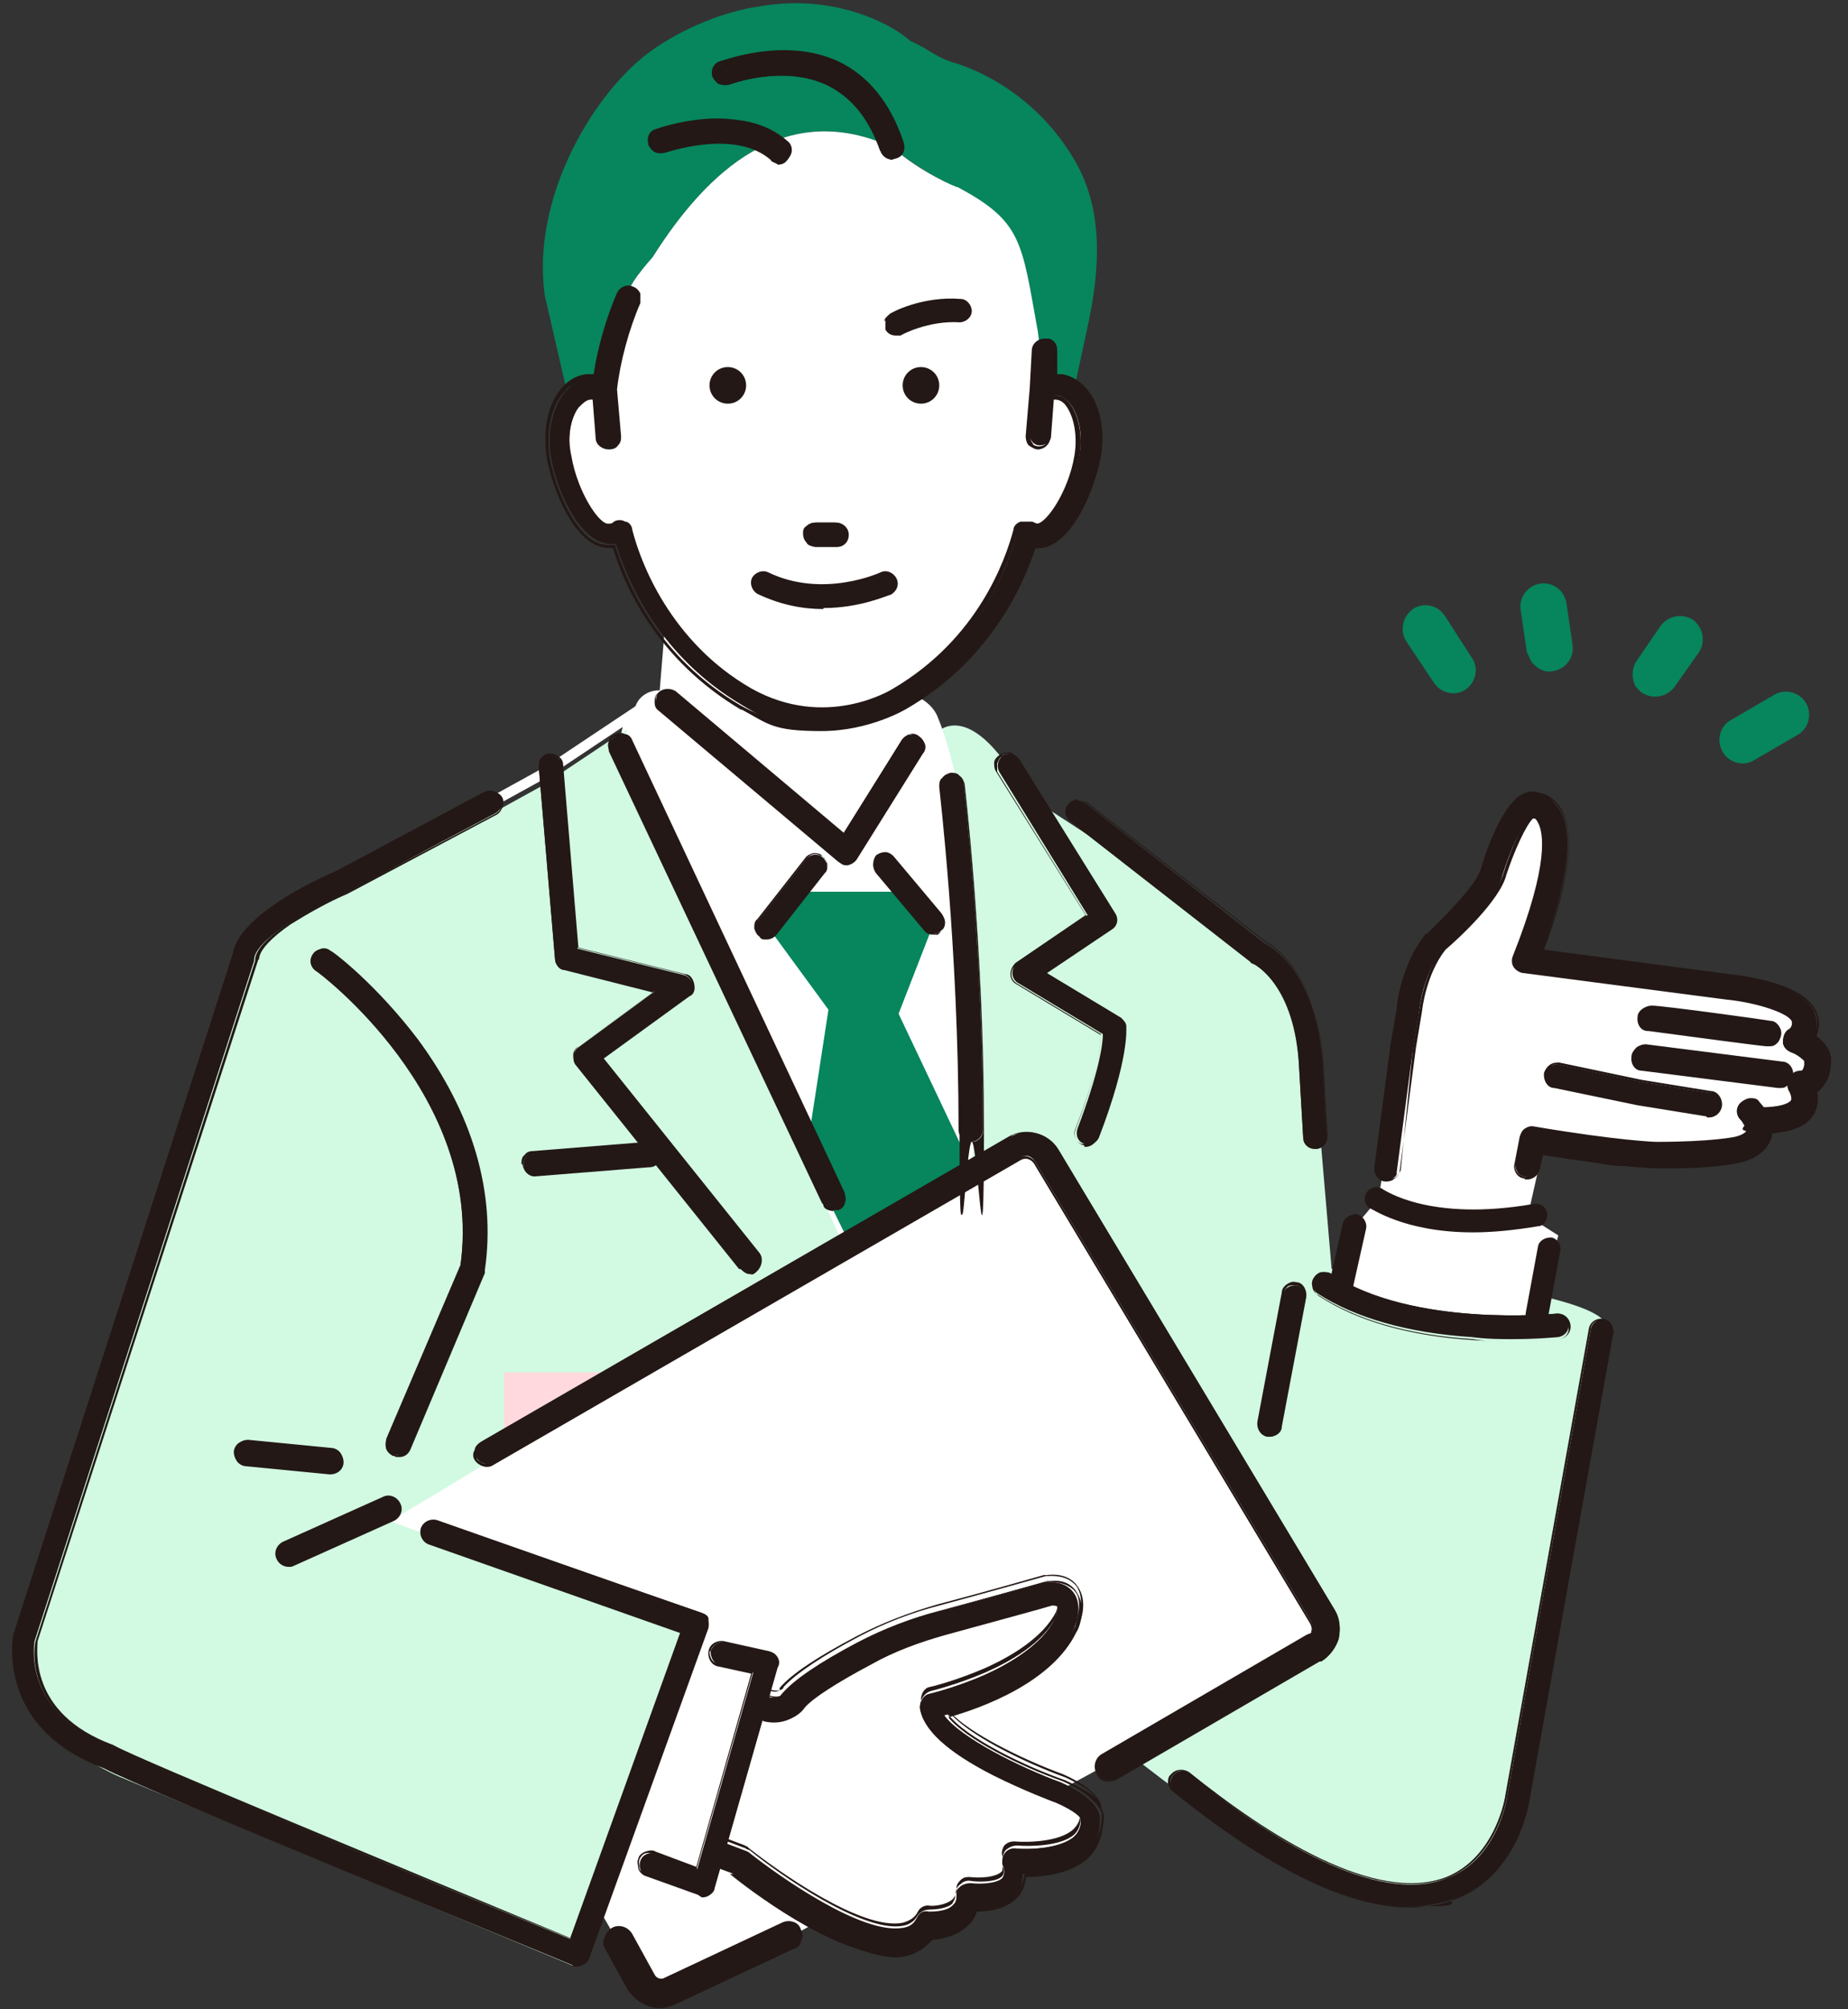 <?xml version="1.0" encoding="UTF-8"?>
<svg xmlns="http://www.w3.org/2000/svg" version="1.1" xmlns:xlink="http://www.w3.org/1999/xlink" viewBox="0 0 181.8 197.6">
  <rect x="0" y="0" width="181.8" height="197.6" fill="#333333" stroke="none"/>
  <defs>
    <style>
      .cls-1 {
        clip-path: url(#clippath-6);
      }

      .cls-2 {
        clip-path: url(#clippath-7);
      }

      .cls-3 {
        clip-path: url(#clippath-17);
      }

      .cls-4 {
        clip-path: url(#clippath-15);
      }

      .cls-5 {
        fill: #231815;
      }

      .cls-6 {
        clip-path: url(#clippath-4);
      }

      .cls-7 {
        clip-path: url(#clippath-9);
      }

      .cls-8 {
        clip-path: url(#clippath-10);
      }

      .cls-9 {
        fill: #fff;
      }

      .cls-10 {
        stroke: #fff;
        stroke-miterlimit: 10;
      }

      .cls-10, .cls-11 {
        fill: none;
      }

      .cls-12 {
        clip-path: url(#clippath-11);
      }

      .cls-13 {
        fill: #21110d;
      }

      .cls-14 {
        clip-path: url(#clippath-1);
      }

      .cls-15 {
        fill: #ffd9dd;
      }

      .cls-16 {
        clip-path: url(#clippath-5);
      }

      .cls-17 {
        clip-path: url(#clippath-8);
      }

      .cls-18 {
        clip-path: url(#clippath-3);
      }

      .cls-19 {
        fill: #07855d;
      }

      .cls-20 {
        clip-path: url(#clippath-12);
      }

      .cls-21 {
        clip-path: url(#clippath-14);
      }

      .cls-22 {
        fill: #d2f9e2;
      }

      .cls-23 {
        clip-path: url(#clippath-16);
      }

      .cls-24 {
        clip-path: url(#clippath-2);
      }

      .cls-25 {
        clip-path: url(#clippath-13);
      }

      .cls-26 {
        clip-path: url(#clippath);
      }
    </style>
    <clipPath id="clippath">
      <path class="cls-11" d="M61.1,74.5l22,48.2-44.7,26.9,30.4,11.3-12.5,32.4-44.4-18.5s-13.9-5.5-8.7-16.2l20.7-62.8s0-3.6,10-7.8l19.4-10.7,8.4-5.6-.6,2.8Z"/>
    </clipPath>
    <clipPath id="clippath-1">
      <rect class="cls-11" x="49.6" y="135" width="10.9" height="10.9"/>
    </clipPath>
    <clipPath id="clippath-2">
      <rect class="cls-11" x="49.6" y="135" width="10.9" height="10.9"/>
    </clipPath>
    <clipPath id="clippath-3">
      <rect class="cls-11" x="49.6" y="135" width="10.9" height="10.9"/>
    </clipPath>
    <clipPath id="clippath-4">
      <rect class="cls-11" x="49.6" y="135" width="10.9" height="10.9"/>
    </clipPath>
    <clipPath id="clippath-5">
      <rect class="cls-11" x="49.6" y="135" width="10.9" height="10.9"/>
    </clipPath>
    <clipPath id="clippath-6">
      <rect class="cls-11" x="49.6" y="135" width="10.9" height="10.9"/>
    </clipPath>
    <clipPath id="clippath-7">
      <rect class="cls-11" x="49.6" y="135" width="10.9" height="10.9"/>
    </clipPath>
    <clipPath id="clippath-8">
      <rect class="cls-11" x="49.6" y="135" width="10.9" height="10.9"/>
    </clipPath>
    <clipPath id="clippath-9">
      <rect class="cls-11" x="49.6" y="135" width="10.9" height="10.9"/>
    </clipPath>
    <clipPath id="clippath-10">
      <rect class="cls-11" x="49.6" y="135" width="10.9" height="10.9"/>
    </clipPath>
    <clipPath id="clippath-11">
      <rect class="cls-11" x="49.6" y="135" width="10.9" height="10.9"/>
    </clipPath>
    <clipPath id="clippath-12">
      <rect class="cls-11" x="49.6" y="135" width="10.9" height="10.9"/>
    </clipPath>
    <clipPath id="clippath-13">
      <rect class="cls-11" x="49.6" y="135" width="10.9" height="10.9"/>
    </clipPath>
    <clipPath id="clippath-14">
      <rect class="cls-11" x="49.6" y="135" width="10.9" height="10.9"/>
    </clipPath>
    <clipPath id="clippath-15">
      <rect class="cls-11" x="49.6" y="135" width="10.9" height="10.9"/>
    </clipPath>
    <clipPath id="clippath-16">
      <rect class="cls-11" x="49.6" y="135" width="10.9" height="10.9"/>
    </clipPath>
    <clipPath id="clippath-17">
      <rect class="cls-11" x="49.6" y="135" width="10.9" height="10.9"/>
    </clipPath>
  </defs>
  <!-- Generator: Adobe Illustrator 28.7.5, SVG Export Plug-In . SVG Version: 1.2.0 Build 176)  -->
  <g>
    <g id="_レイヤー_1" data-name="レイヤー_1">
      <g id="_レイヤー_1-2" data-name="_レイヤー_1">
        <path class="cls-22" d="M92,72.2s2.6-3.3,7.1,3.1l1.9,2.9,19.4,12.6s7.8,5.8,8.7,11.7l1.9,22.3s24,1.6,26.9,5.2l-8.4,47.3s-2.9,23.6-38.5-4.9l-19.4-26.6c0,.1,5.7-60.4.4-73.6Z"/>
        <path class="cls-10" d="M61.4,73.2l22,48.2-44.7,26.9,30.4,11.3-12.5,32.4-44.4-18.5s-13.9-5.5-8.7-16.2l20.7-62.8s0-3.6,10-7.8l19.4-10.7,8.4-5.6s-.6,2.8-.6,2.8Z"/>
        <path class="cls-9" d="M88.2,67.9s3,.3,4,2.5c3.8,9,5.8,32.6,1.3,65.3l-2.6,4.5-30.1-66.4,1.7-4.3c.3-.9,1.1-1.5,2.1-1.6h.3l1.1-13.5,22.2,13.5h0Z"/>
        <g>
          <path class="cls-19" d="M169.5,74c.6,1,2,1.4,3,.8l4.3-2.5c1.1-.6,1.5-2,.9-3.1s-2-1.5-3.1-.9l-4.3,2.5c-1.1.6-1.5,2-.8,3.2-.1,0,0,0,0,0h0Z"/>
          <path class="cls-19" d="M160.9,67.5c.2.2.4.5.6.6,1,.7,2.4.5,3.2-.5l2.4-3.4c.7-1,.5-2.4-.5-3.2-1-.7-2.4-.5-3.2.5l-2.4,3.5c-.5.8-.5,1.7-.1,2.5Z"/>
          <path class="cls-19" d="M138.3,63h0l2.8,4.2c.7,1,2.1,1.3,3.1.6,1-.7,1.3-2.1.6-3.1l-2.7-4.2c-.7-1-2.1-1.3-3.1-.6s-1.3,2.1-.7,3.1h0Z"/>
          <path class="cls-19" d="M150.6,65c.5.7,1.3,1.2,2.2,1,1.2-.2,2.1-1.3,1.9-2.6l-.6-4.1c-.2-1.2-1.3-2.1-2.6-1.9-1.2.2-2.1,1.3-1.9,2.6l.6,4.1c.2.4.3.7.4.9h0Z"/>
        </g>
        <g>
          <path class="cls-5" d="M83.2,84.9h.2c.3,0,.6-.2.8-.5l6.5-10.4c.3-.5.2-1.2-.4-1.6-.5-.3-1.2-.2-1.6.4l-5.7,9.2-16.6-13.9c-.5-.4-1.2-.3-1.6,0-.4.5-.3,1.2,0,1.6l17.6,14.8c.2.2.5.3.7.3h0Z"/>
          <path class="cls-5" d="M82.4,84.7l-17.6-14.8c-.3-.2-.4-.5-.4-.8s0-.7.3-.9c.4-.5,1.2-.6,1.8-.2l16.5,13.9,5.7-9.1c.2-.3.5-.5.8-.6s.7,0,.9.2c.3.2.5.5.6.8s0,.7-.2.9l-6.5,10.4c-.2.3-.5.5-.9.6h-.2c-.3,0-.5-.2-.8-.4ZM89.5,72.4c-.3,0-.5.2-.7.5l-5.8,9.2h-.2l-16.5-13.9c-.4-.4-1.1-.3-1.5,0s-.3.5-.2.8c0,.3.2.5.4.7l17.6,14.8c.2.2.5.3.8.2.3,0,.6-.2.7-.5l6.5-10.3c0-.2.2-.5,0-.8s-.2-.5-.5-.7c-.2,0-.4-.2-.6-.2h0v.2Z"/>
        </g>
        <polygon class="cls-19" points="78.1 87.7 89.3 87.7 91.9 90.7 88.4 99.7 95.8 115.3 93.1 141.6 79.3 113.6 81.5 99.3 75.5 91.1 78.1 87.7"/>
        <g>
          <path class="cls-5" d="M75.5,92.3c.3,0,.7-.2.9-.4l4.7-6c.4-.5.3-1.2-.2-1.6s-1.2-.3-1.6.2l-4.7,6c-.4.5-.3,1.2.2,1.6.2,0,.4.2.7.2Z"/>
          <path class="cls-5" d="M74.7,92.1c-.3-.2-.4-.5-.5-.8,0-.3,0-.7.3-.9l4.7-6c.2-.3.5-.4.8-.5.3,0,.7,0,.9.3.3.2.4.5.5.8,0,.3,0,.7-.3.9l-4.7,6c-.2.3-.6.5-1,.5s-.5,0-.7-.3ZM80.1,84c-.3,0-.5.2-.7.4l-4.7,6c-.2.2-.3.5-.2.8,0,.3.2.5.4.7.2,0,.4.2.7.2s.6,0,.8-.4l4.7-6c.2-.2.3-.5.2-.8,0-.3-.2-.5-.4-.7-.2,0-.4-.2-.6-.2h-.2Z"/>
        </g>
        <g>
          <path class="cls-5" d="M91.9,91.8c.3,0,.5,0,.7-.3.5-.4.5-1.1,0-1.6l-4.7-5.6c-.4-.5-1.1-.5-1.6,0s-.5,1.1,0,1.6l4.7,5.6c.2.3.5.4.9.4h0Z"/>
          <path class="cls-5" d="M90.9,91.5l-4.7-5.6c-.4-.5-.4-1.3,0-1.8.3-.2.6-.3.9-.3s.6.2.8.4l4.7,5.6c.4.5.4,1.3,0,1.8s-.5.3-.8.3-.6,0-.9-.4ZM86.4,84.3c-.4.4-.5,1,0,1.5l4.7,5.6c.2.2.5.4.8.4s.5,0,.7-.2c.4-.4.5-1,0-1.5l-4.7-5.6c-.2-.2-.4-.3-.7-.4h0c-.2,0-.5,0-.7.2h-.1Z"/>
        </g>
        <path class="cls-9" d="M38,151.4c-.7-1.2-.3-2.7.9-3.4l61.1-35.6s2.6-1.6,3.9,1.9l25.6,43.7s2.3,2.9-1,4.9l-60.2,32.7s-3.3,2.3-5.2-.6l-25.1-43.6Z"/>
        <path class="cls-9" d="M103.3,156.4s-11.2,3.2-13.8,3.7c0,0-8.9,4-11.5,6.9,0,0-4.3,1.4-12.9-2l-5.7,12.6,13.5,5.5s14.9,12.1,18.4,6c0,0,4,.3,4-2.9,0,0,5.7.9,4.6-3.4,0,0,8,.9,7.8-4.3,0,0,0-1.1-3.2-2.6,0,0-12.1-4.3-12.6-8.3,0,0,10.3-2.3,13.2-8,0,0,1.4-3.5-1.8-3.2Z"/>
        <g>
          <path class="cls-5" d="M72.3,184.1l-3.6-1.3c-.6-.2-.9-.8-.6-1.4.2-.6.8-.9,1.4-.6l3.7,1.4s.2.1.3.2c2.9,2.3,11.2,8.2,15.2,7.4.7-.1,1.2-.5,1.6-1.1.2-.4.6-.6,1-.5.5,0,1.8,0,2.4-.7.2-.2.4-.5.4-1.1s0-.6.4-.8c.2-.2.6-.3.9-.3.8.1,2.6.1,3.3-.6.3-.3.3-.8,0-1.5,0-.3,0-.7.2-1s.6-.4.9-.4c1.1.1,4.4.1,5.9-1.2.5-.5.7-1.1.7-1.9s-.5-.8-2.5-1.7c-.4-.1-3.2-1.2-6.2-2.7-4.5-2.3-6.8-4.4-7.1-6.5,0-.6.3-1.1.8-1.2,0,0,2.5-.6,5.3-1.8,2.5-1.1,5.8-3,7.1-5.6.2-.5.3-1.3.2-1.5,0-.1-.2-.1-.7-.1-.8.2-6.6,1.8-10.5,2.9-2.6.7-5,1.6-7.3,2.9-3.4,1.8-5.8,3.3-6.8,4.5-.5.7-1.7,1.6-3.6,1.1-.6-.1-.9-.7-.8-1.3s.7-.9,1.3-.8c.8.2,1.2-.1,1.3-.3h0c1.2-1.4,3.7-3.1,7.5-5.1,2.5-1.3,5.1-2.3,7.8-3,4.2-1.1,10.5-2.9,10.5-2.9h.2c1.6-.1,2.3.5,2.7,1,1,1.3.2,3.3,0,3.7h0c-2.5,5.1-9.8,7.6-12.7,8.4,1.6,2.2,7.4,5.1,11.5,6.6h0c3.3,1.5,3.8,2.9,3.8,3.5,0,1.5-.4,2.7-1.4,3.6-1.7,1.6-4.5,1.9-6.2,1.9,0,1-.4,1.7-.8,2.1-1.1,1.2-2.9,1.4-4.1,1.4-.2.6-.5,1.1-1,1.6-1.1,1-2.6,1.2-3.4,1.2-.7.8-1.6,1.4-2.7,1.6-.4.1-.7.1-1.1.1-5.5-.4-14-7-15.6-8.2h.4ZM106.5,178.5h0ZM106.5,178.5h0ZM106.5,178.5h0Z"/>
          <g>
            <path class="cls-5" d="M72.2,184.2l-3.5-1.3c-.6-.2-1-1-.7-1.6.2-.6,1-1,1.6-.7l3.7,1.4s.3.1.4.2c2.9,2.3,11.1,8.1,15.1,7.4.7-.1,1.1-.4,1.4-1s.7-.7,1.2-.6c.4,0,1.7,0,2.3-.6s.4-.4.4-1,.2-.7.4-.9c.3-.2.6-.3,1-.3.7.1,2.5.1,3.1-.5.2-.3.3-.7,0-1.4,0-.4,0-.8.3-1.1s.7-.5,1.1-.4c1.1.1,4.4.1,5.7-1.2.4-.4.7-1,.6-1.7,0-.2-.6-.8-2.4-1.6-.3-.1-3.2-1.2-6.2-2.7-4.5-2.3-6.9-4.5-7.2-6.6,0-.6.3-1.3,1-1.4,0,0,2.5-.6,5.3-1.8,2.5-1.1,5.7-2.9,7-5.5.2-.6.3-1.2.2-1.3,0,0,0-.1-.5-.1-.6.2-6.5,1.8-10.5,2.9-2.5.7-5,1.6-7.3,2.9-3.4,1.8-5.7,3.3-6.8,4.4-.6.8-1.9,1.6-3.7,1.2-.3-.1-.6-.3-.8-.6-.2-.3-.2-.6,0-.9,0-.3.3-.6.6-.8.3-.2.6-.2.9-.1.7.2,1-.1,1.1-.2h0c1.2-1.5,3.7-3.2,7.5-5.1,2.5-1.3,5.1-2.3,7.8-3.1,4.2-1.1,10.5-2.9,10.5-2.9h.2c1.6-.1,2.5.5,2.9,1.1,1,1.4.3,3.4,0,3.8h0c-2.4,5-9.4,7.5-12.6,8.4,1.7,2.1,7,4.8,11.3,6.3h0c3.3,1.5,3.9,3,3.9,3.7,0,1.5-.4,2.8-1.4,3.8-1.6,1.5-4.2,1.9-6.2,1.9,0,1-.5,1.7-.8,2-1.1,1.2-2.9,1.4-4,1.4h0c-.2.6-.5,1.1-1,1.5-1.1,1-2.6,1.2-3.4,1.3-.7.8-1.6,1.4-2.7,1.6-.4.1-.7.1-1.1.1h0c-5.7-.4-14.2-6.9-15.9-8.3h.2ZM96.2,187.3c1,0,2.9-.1,4-1.3.5-.5.7-1.2.7-2v-.2h.2c1.9,0,4.5-.3,6.1-1.8.9-.9,1.4-2.1,1.3-3.5,0-.5-.4-1.9-3.7-3.4h0c-3.7-1.3-9.9-4.2-11.6-6.6v-.2h0c3-.9,10.2-3.4,12.6-8.3h0c.2-.5.9-2.3,0-3.6-.4-.5-1.1-1.1-2.6-.9h-.2s-6.4,1.8-10.5,2.9c-2.7.7-5.3,1.7-7.8,3-3.7,2-6.2,3.6-7.4,5h0c0,.2-.5.6-1.4.4-.2-.1-.5,0-.7.1s-.4.3-.4.6v.7c0,.2.3.4.6.4,1.7.4,2.9-.3,3.4-1,1.1-1.1,3.4-2.7,6.9-4.5,2.3-1.2,4.8-2.2,7.4-2.9,4-1.1,9.8-2.7,10.5-2.9.4,0,.7,0,.8.2.2.3,0,1.2,0,1.7-1.4,2.7-4.7,4.6-7.2,5.7-2.8,1.2-5.3,1.8-5.4,1.8-.5.1-.8.6-.7,1,.3,2,2.6,4.1,7,6.4,3,1.5,5.9,2.6,6.2,2.7,1.8.8,2.4,1.5,2.5,1.7h0v.2c0,.8-.2,1.5-.7,2-1.5,1.4-4.8,1.4-6,1.3-.3,0-.6.1-.8.3-.2.2-.3.5-.2.8.2.8,0,1.3-.2,1.7-.7.8-2.8.7-3.4.6-.3,0-.5,0-.7.2s-.3.4-.3.7c0,.7-.3,1.1-.5,1.3-.9.8-2.5.7-2.6.7-.4,0-.7.2-.9.5-.4.6-.9,1-1.7,1.2-4.1.8-12.5-5.1-15.3-7.5,0-.1-.2-.1-.3-.1l-3.7-1.4c-.5-.2-1,.1-1.2.5-.2.5,0,1,.5,1.2l3.6,1.3h0c1.6,1.3,10.1,7.8,15.6,7.8s.7,0,1.1-.1c1.1-.2,1.9-.7,2.6-1.5h0c.8-.1,2.3-.3,3.3-1.3.4-.4.7-.9.9-1.5h0c0-.1.4-.1.4-.1h-.1Z"/>
            <path class="cls-5" d="M72.2,184.3l-3.5-1.3c-.7-.3-1.1-1.1-.8-1.8.3-.7,1.1-1.1,1.8-.8l3.7,1.4c0,.1.3.1.4.2,2.8,2.3,11.1,8.1,15,7.4.6-.1,1.1-.4,1.4-.9s.8-.7,1.3-.7,1.7-.1,2.2-.6c0-.1.3-.4.3-.9s.2-.8.5-1c.3-.3.7-.4,1.1-.3.8.1,2.5.1,3-.5.2-.2.2-.6,0-1.2,0-.4,0-.9.3-1.3.3-.3.7-.5,1.2-.5,1.1.1,4.3.1,5.6-1.1.4-.4.6-.9.6-1.6s-.6-.8-2.3-1.5c-.3-.1-3.2-1.2-6.2-2.7-4.6-2.3-7-4.5-7.3-6.7,0-.7.4-1.4,1.1-1.6,0,0,2.5-.6,5.3-1.8,2.5-1.1,5.7-2.9,7-5.5.2-.5.2-1.1.2-1.2h-.4c-.7.2-6.5,1.8-10.5,2.9-2.5.7-5,1.6-7.3,2.8-3.4,1.8-5.7,3.3-6.7,4.4-.6.9-2,1.7-3.9,1.2-.4-.1-.7-.3-.9-.6-.2-.3-.2-.7-.2-1.1s.3-.7.6-.9c.3-.2.7-.2,1-.2.7.2.9-.1.9-.1v-.2h0c1.2-1.4,3.8-3.1,7.6-5.1,2.5-1.3,5.1-2.3,7.9-3.1,4.2-1.1,10.5-2.9,10.5-2.9h.3c1.7-.2,2.6.5,3,1.1,1.1,1.5.3,3.6,0,4h0c-2.4,5-9.4,7.5-12.5,8.4,1.8,2,7,4.6,11.1,6.1h0c3.4,1.5,3.9,3,4,3.8,0,1.5-.4,2.9-1.5,3.9-1.6,1.5-4.2,1.9-6.2,2,0,1-.5,1.6-.9,2-1.1,1.3-3.1,1.5-4.1,1.5-.2.6-.5,1.1-1,1.5-1.1,1-2.6,1.3-3.5,1.3-.7.8-1.6,1.4-2.8,1.6-.4.1-.8.1-1.2.1h0c-5.4,0-13.9-6.5-15.6-7.9h.4ZM96.4,187.5c1,0,2.9-.2,3.9-1.4.3-.4.7-1,.8-2h0c1.9-.1,4.5-.5,6.1-2,1-.9,1.5-2.2,1.4-3.7,0-.7-.5-2.1-3.8-3.6h0c-4.4-1.6-9.7-4.3-11.4-6.4v-.2h0c2.9-1,10.1-3.5,12.5-8.4h0c.2-.5.9-2.5,0-3.8-.4-.5-1.2-1.1-2.8-1h-.2s-6.4,1.8-10.5,2.9c-2.7.7-5.3,1.7-7.8,3-3.8,2-6.3,3.7-7.5,5h0c0,.2-.4.5-1.2.3-.3-.1-.6,0-.8.1-.3.2-.4.4-.5.7s0,.6,0,.8c.2.3.4.4.7.5,1.8.4,3-.3,3.6-1.1,1-1.1,3.4-2.7,6.8-4.5,2.3-1.2,4.8-2.2,7.3-2.9,4-1.1,9.8-2.7,10.5-2.9.4,0,.6.1.6.1h0c0,.2,0,1-.2,1.5-1.3,2.6-4.6,4.5-7.1,5.6-2.8,1.2-5.2,1.8-5.3,1.8-.6.1-.9.7-.9,1.3.3,2.1,2.6,4.2,7.1,6.5,3,1.5,5.9,2.6,6.2,2.7,1.8.8,2.3,1.4,2.4,1.7h0c0,.8-.2,1.3-.7,1.8-1.4,1.3-4.7,1.3-5.8,1.2-.4,0-.7.1-1,.4-.2.3-.3.7-.2,1,.2.7,0,1.2,0,1.5-.6.7-2.4.7-3.2.6-.3,0-.6,0-.9.3s-.4.5-.4.8c0,.6-.2.9-.4,1.1-.7.6-2,.7-2.4.6-.4,0-.8.2-1,.6-.3.6-.8.9-1.5,1.1-4,.8-12.3-5.1-15.2-7.4,0-.1-.2-.1-.3-.2l-3.7-1.4c-.6-.2-1.2.1-1.4.7-.2.6,0,1.2.7,1.4l3.5,1.3h0c1.6,1.3,10.1,7.8,15.7,7.8s.8,0,1.1-.1c1.1-.2,2-.7,2.6-1.5h0c.8,0,2.3-.3,3.4-1.2.4-.4.7-.9.9-1.5h0c0-.1.3.5.3.5h0ZM72.4,184.1l-3.6-1.3c-.5-.2-.8-.8-.6-1.3.2-.5.8-.8,1.3-.6l3.7,1.4s.2.1.3.2c2.9,2.3,11.2,8.2,15.2,7.4.7-.1,1.2-.5,1.6-1.1.2-.3.6-.6,1-.5.2,0,1.7,0,2.5-.7.2-.2.4-.5.4-1.2s0-.6.4-.8c.2-.2.5-.3.8-.2.8.1,2.7.1,3.3-.6.3-.3.3-.8,0-1.5,0-.3,0-.7.2-1s.6-.4.9-.4c1.2.1,4.5.1,5.9-1.2.5-.5.7-1.1.7-1.9h0c0-.1-.2-.3-.2-.3h0c-.3-.3-.9-.8-2.3-1.5-.5-.2-3.3-1.2-6.2-2.7-4.5-2.3-6.8-4.4-7.1-6.5,0-.5.3-1.1.8-1.2,0,0,2.6-.6,5.3-1.8,2.5-1.1,5.8-3,7.1-5.6.2-.5.3-1.3.2-1.6,0-.1-.3-.2-.7-.1l-.8.2c-1.9.5-6.4,1.8-9.6,2.7-2.6.7-5,1.6-7.4,2.9-3.4,1.8-5.8,3.4-6.8,4.5-.6.8-1.8,1.5-3.5,1.1-.3-.1-.5-.2-.6-.5,0-.2-.2-.5,0-.8s.2-.5.5-.6c.2-.1.5-.2.8-.1.8.2,1.2-.2,1.3-.3h0c1.2-1.4,3.7-3.1,7.5-5.1,2.5-1.3,5.1-2.3,7.8-3,4.2-1.1,10.5-2.9,10.5-2.9h.2c1.5-.1,2.3.5,2.7,1,1,1.3.2,3.3,0,3.6h0c-2.5,5-9.7,7.5-12.7,8.4h0c1.7,2.4,7.8,5.3,11.6,6.6h0c3.4,1.5,3.8,3,3.8,3.5,0,1.4-.4,2.7-1.4,3.6-1.6,1.5-4.3,1.9-6.2,1.9h0c0,.8-.3,1.5-.8,2.1-1.1,1.2-3,1.4-4.1,1.3h0c-.2.6-.5,1.1-1,1.6-1.1,1-2.6,1.2-3.4,1.2h0c-.6.8-1.6,1.4-2.7,1.6-.3.1-.7.1-1.1.1-5.8-.2-14.2-6.8-15.8-8h.3ZM96.2,187.1c1,0,2.9-.1,3.9-1.3.5-.5.7-1.1.7-1.9v-.3h.3c1.9,0,4.5-.3,6-1.8.9-.9,1.3-2,1.3-3.4s-.4-1.8-3.6-3.3h0c-3.8-1.3-10-4.2-11.7-6.7l-.2-.3h.4c3-.9,10.1-3.4,12.5-8.2h0c0-.4.8-2.2,0-3.4-.3-.5-1-1-2.5-.9h0s-6.4,1.8-10.5,2.9c-2.7.7-5.3,1.7-7.7,3-3.7,2-6.2,3.6-7.4,4.9h0c0,.2-.6.7-1.6.5-.2-.1-.4,0-.6.1s-.3.3-.4.5,0,.4,0,.6.3.3.5.4c1.6.4,2.7-.3,3.3-1,1.1-1.2,3.5-2.7,6.9-4.5,2.3-1.2,4.8-2.2,7.4-2.9,3.3-.9,7.7-2.1,9.6-2.7l.9-.2c.3,0,.8,0,1,.2.3.4,0,1.3,0,1.8-1.4,2.7-4.7,4.7-7.3,5.8-2.8,1.2-5.3,1.8-5.4,1.8-.4.1-.7.5-.6.9.3,2,2.6,4,7,6.3,2.9,1.5,5.6,2.5,6.2,2.7,1.7.8,2.4,1.5,2.6,1.8h0c0,1.1-.2,1.8-.8,2.3-1.5,1.4-4.9,1.4-6.1,1.3-.3,0-.5.1-.7.3s-.2.5-.2.7c.2.8.2,1.4-.2,1.8-.8.9-2.8.8-3.5.7-.2,0-.5,0-.6.2-.2.1-.3.4-.3.6,0,.8-.3,1.1-.5,1.4-.8.8-2.4.7-2.7.7s-.6.1-.7.4c-.4.7-1,1.1-1.8,1.2-4.1.8-12.6-5.1-15.5-7.5,0,0,0-.1-.2-.1l-3.7-1.4c-.4-.1-.9.1-1,.5s0,.9.5,1l3.6,1.3h0c1.6,1.3,10,7.8,15.5,7.8s.7,0,1.1-.1c1-.2,1.9-.7,2.5-1.5h0c.8-.1,2.2-.3,3.2-1.3.4-.4.7-.9.9-1.4v-.2h.2q0-.1,0-.1Z"/>
          </g>
        </g>
        <polygon class="cls-9" points="64 160.6 74.4 163.7 69 184.8 51.1 178.3 64 160.6"/>
        <g>
          <path class="cls-5" d="M69.2,186.4c.2,0,.4,0,.5-.1.3-.1.5-.4.6-.7l6.2-21.7v-.9c-.2-.3-.4-.5-.7-.5l-4.5-1c-.6-.1-1.2.3-1.4.9,0,.6.3,1.2.9,1.4l3.3.7-5.5,19.3-4.1-1.5c-.6-.2-1.3.1-1.5.7-.2.6,0,1.3.7,1.5l5.3,1.9h.3-.1Z"/>
          <path class="cls-5" d="M68.8,186.4l-5.3-1.9c-.3-.1-.6-.4-.7-.7,0-.3-.2-.7,0-1,0-.3.4-.6.7-.7.3-.1.7-.2,1,0l4,1.5,5.4-19-3.2-.7c-.7-.1-1.1-.8-1-1.5s.8-1.1,1.5-1l4.5,1c.3.1.6.3.8.6.2.3.2.7,0,1l-6.2,21.7c0,.3-.3.6-.7.8-.2.1-.4.1-.6.1,0-.1-.2-.1-.3-.2h0ZM69.8,162.4c0,.5.2,1.1.8,1.2l3.5.7-5.6,19.6-4.3-1.6c-.3-.1-.5-.1-.8,0-.2.1-.4.3-.5.6s0,.5,0,.8.3.4.6.5l5.3,1.9c.3.1.6.1.8,0,.3-.1.4-.4.5-.6l6.2-21.7v-.8c0-.2-.4-.4-.7-.5l-4.5-1h-.2c-.4.1-.9.4-1,.9h-.1Z"/>
        </g>
        <g>
          <path class="cls-22" d="M61.1,74.5l22,48.2-44.7,26.9,30.4,11.3-12.5,32.4-44.4-18.5s-13.9-5.5-8.7-16.2l20.7-62.8s0-3.6,10-7.8l19.4-10.7,8.4-5.6s-.6,2.8-.6,2.8Z"/>
          <g class="cls-26">
            <g>
              <g>
                <rect class="cls-15" x="49.6" y="135" width="10.9" height="10.9"/>
                <g class="cls-14">
                  <path class="cls-15" d="M49.6,146.7c-.4,0-.8-.4-.8-.8s.4-.8.8-.8.8.4.8.8-.3.8-.8.8Z"/>
                </g>
              </g>
              <g>
                <rect class="cls-15" x="49.6" y="135" width="10.9" height="10.9"/>
                <g class="cls-24">
                  <circle class="cls-15" cx="55" cy="145.9" r=".8"/>
                </g>
              </g>
              <g>
                <rect class="cls-15" x="49.6" y="135" width="10.9" height="10.9"/>
                <g class="cls-18">
                  <circle class="cls-15" cx="60.5" cy="145.9" r=".8"/>
                </g>
              </g>
              <g>
                <rect class="cls-15" x="49.6" y="135" width="10.9" height="10.9"/>
                <g class="cls-6">
                  <path class="cls-15" d="M49.6,141.3c-.4,0-.8-.4-.8-.8s.4-.8.8-.8.8.4.8.8-.3.8-.8.8Z"/>
                </g>
              </g>
              <g>
                <rect class="cls-15" x="49.6" y="135" width="10.9" height="10.9"/>
                <g class="cls-16">
                  <circle class="cls-15" cx="55" cy="140.5" r=".8"/>
                </g>
              </g>
              <g>
                <rect class="cls-15" x="49.6" y="135" width="10.9" height="10.9"/>
                <g class="cls-1">
                  <circle class="cls-15" cx="60.5" cy="140.5" r=".8"/>
                </g>
              </g>
              <g>
                <rect class="cls-15" x="49.6" y="135" width="10.9" height="10.9"/>
                <g class="cls-2">
                  <path class="cls-15" d="M49.6,135.8c-.4,0-.8-.4-.8-.8s.4-.8.8-.8.8.4.8.8-.3.8-.8.8Z"/>
                </g>
              </g>
              <g>
                <rect class="cls-15" x="49.6" y="135" width="10.9" height="10.9"/>
                <g class="cls-17">
                  <circle class="cls-15" cx="55" cy="135" r=".8"/>
                </g>
              </g>
              <g>
                <rect class="cls-15" x="49.6" y="135" width="10.9" height="10.9"/>
                <g class="cls-7">
                  <circle class="cls-15" cx="60.5" cy="135" r=".8"/>
                </g>
              </g>
              <g>
                <rect class="cls-15" x="49.6" y="135" width="10.9" height="10.9"/>
                <g class="cls-8">
                  <path class="cls-15" d="M65.9,135.8c-.5,0-.8-.4-.8-.8s.4-.8.8-.8.8.4.8.8-.3.8-.8.8Z"/>
                </g>
              </g>
              <g>
                <rect class="cls-15" x="49.6" y="135" width="10.9" height="10.9"/>
                <g class="cls-12">
                  <path class="cls-15" d="M65.9,135"/>
                </g>
              </g>
              <g>
                <rect class="cls-15" x="49.6" y="135" width="10.9" height="10.9"/>
                <g class="cls-20">
                  <path class="cls-15" d="M57.8,144c-.4,0-.8-.4-.8-.8s.4-.8.8-.8.8.4.8.8-.4.8-.8.8Z"/>
                </g>
              </g>
              <g>
                <rect class="cls-15" x="49.6" y="135" width="10.9" height="10.9"/>
                <g class="cls-25">
                  <path class="cls-15" d="M52.3,144c-.4,0-.8-.4-.8-.8s.4-.8.8-.8.8.4.8.8-.3.8-.8.8Z"/>
                </g>
              </g>
              <g>
                <rect class="cls-15" x="49.6" y="135" width="10.9" height="10.9"/>
                <g class="cls-21">
                  <path class="cls-15" d="M57.8,138.6c-.4,0-.8-.4-.8-.8s.4-.8.8-.8.8.4.8.8-.4.8-.8.8Z"/>
                </g>
              </g>
              <g>
                <rect class="cls-15" x="49.6" y="135" width="10.9" height="10.9"/>
                <g class="cls-4">
                  <path class="cls-15" d="M52.3,138.6c-.4,0-.8-.4-.8-.8s.4-.8.8-.8.8.4.8.8-.3.8-.8.8Z"/>
                </g>
              </g>
              <g>
                <rect class="cls-15" x="49.6" y="135" width="10.9" height="10.9"/>
                <g class="cls-23">
                  <path class="cls-15" d="M63.2,138.6c-.4,0-.8-.4-.8-.8s.4-.8.8-.8.8.4.8.8-.4.8-.8.8Z"/>
                </g>
              </g>
              <g>
                <rect class="cls-15" x="49.6" y="135" width="10.9" height="10.9"/>
                <g class="cls-3">
                  <path class="cls-15" d="M63.2,137.7"/>
                </g>
              </g>
            </g>
          </g>
        </g>
        <g>
          <path class="cls-5" d="M56.9,193.3c.2,0,.3,0,.5-.1.3-.1.5-.4.6-.7l11.7-32.4v-.9c0-.3-.4-.5-.7-.6l-26-9c-.6-.2-1.3.1-1.5.7-.2.6,0,1.3.7,1.5l24.8,8.7-10.9,30.2c-15.2-6.2-42.7-17.6-45-18.9-.1,0-.1-.1-.2-.1-8.5-3.2-7.6-9.6-7.5-10.3l21.6-66.9v-.2c.2-1.9,5.3-4.9,8.8-6.4h0l14.9-7.9c.6-.3.8-1,.5-1.6s-1-.8-1.6-.5l-14.6,7.8c-1.7.7-9.5,4.3-10.1,8.1L1.4,160.7h0c0,.2-1.8,9.1,8.8,13,3.7,2,44.5,18.7,46.2,19.4.2.2.3.2.5.2h0Z"/>
          <path class="cls-5" d="M56.4,193.3c-.4-.2-42.5-17.4-46.2-19.4-10.7-4-8.9-13-8.9-13.1h0c0-.1,21.6-66.9,21.6-66.9.6-3.9,8.6-7.5,10.2-8.2l14.6-7.8c.6-.3,1.4,0,1.7.5s0,1.4-.5,1.7l-14.7,7.8h0c-1.9.8-4,2-5.6,3-1.9,1.3-3,2.5-3.1,3.3,0,0,0,.2-.1.2L3.7,161.4c0,.7-1,7.1,7.4,10.2.1,0,.1.1.2.1,2.3,1.3,29.2,12.4,44.8,18.9l10.8-30-24.7-8.7c-.6-.2-1-.9-.8-1.6.2-.6.9-1,1.6-.8l25.9,9.1c.3.1.6.3.7.6s.2.6,0,1l-11.7,32.4c0,.3-.4.6-.7.7-.2.1-.3.1-.5.1h-.3ZM41.7,150.4c-.2.5,0,1.2.6,1.3l24.8,8.7h0c0,.1-10.9,30.3-10.9,30.3h0c-15.6-6.3-42.7-17.5-45-18.8-.1,0-.1-.1-.2-.1-8.6-3.2-7.7-9.7-7.5-10.4l21.6-66.9v-.2c.2-2,5.3-5,8.9-6.5h0l14.8-7.8c.5-.3.7-.9.4-1.4s-.9-.7-1.4-.4l-14.6,7.8c-1.6.7-9.4,4.2-10.1,8.1L1.5,160.7h0c0,.2-1.8,9,8.8,12.9,3.7,2,45.8,19.3,46.2,19.4.3.1.6.1.8,0,.3-.1.5-.3.6-.6l11.7-32.4v-.8c0-.3-.3-.5-.6-.5l-26-9s-.2-.1-.3-.1c-.5,0-.9.3-1,.8h0Z"/>
        </g>
        <g>
          <path class="cls-5" d="M32.5,144.8c.5,0,1-.4,1-.9s-.4-1.1-.9-1.1l-8.2-.8c-.6-.1-1.1.4-1.1.9-.1.6.4,1.1.9,1.1l8.2.8h.1Z"/>
          <g>
            <path class="cls-5" d="M32.4,144.9l-8.2-.8c-.3,0-.6-.2-.8-.4-.2-.2-.3-.6-.3-.9s.2-.6.4-.8c.2-.2.6-.3.9-.3l8.2.8c.3,0,.6.2.8.4s.3.6.3.9c0,.6-.6,1.1-1.2,1.1q0,.1,0,0h0ZM23.8,142.3c-.2.1-.3.4-.3.6s0,.5.2.6c.1.2.4.3.6.3l8.2.8c.5,0,.9-.3,1-.8,0-.2,0-.5-.2-.6,0-.2-.4-.3-.6-.3l-8.2-.8h-.1c-.3,0-.5,0-.6.2Z"/>
            <path class="cls-5" d="M32.4,145l-8.2-.8c-.3,0-.7-.2-.9-.5-.2-.3-.3-.6-.3-.9s.2-.7.5-.9.6-.3.9-.3l8.2.8c.3,0,.7.2.9.5s.3.6.3.9c0,.7-.6,1.2-1.3,1.2h-.1ZM23.6,142.1c-.2.2-.4.4-.4.7s.1.6.2.8c.2.2.4.4.7.4l8.2.8c.6.1,1.1-.4,1.2-1,0-.3,0-.6-.2-.8s-.4-.4-.7-.4l-8.2-.8h-.1c-.2,0-.5,0-.7.3ZM32.4,144.7l-8.2-.8c-.3,0-.5-.1-.7-.3s-.2-.5-.2-.7c0-.3.2-.5.4-.7.2-.2.5-.2.7-.2l8.2.8c.3,0,.5.1.7.3s.2.5.2.7c0,.6-.5.9-1.1.9h0ZM23.8,142.3c-.2.1-.3.3-.3.5s0,.4.2.6c.1.2.3.3.5.3l8.2.8c.4,0,.8-.3.8-.7s0-.4-.2-.6c0-.2-.3-.3-.5-.3l-8.2-.8h-.1s-.2,0-.4.2Z"/>
          </g>
        </g>
        <g>
          <path class="cls-5" d="M39.2,143.2c.4,0,.9-.3,1.1-.7l7.3-17.3v-.3c1.1-7.5-1.2-15.4-6.6-22.6-4.1-5.4-8.4-8.6-8.6-8.7-.5-.4-1.2-.3-1.6.3-.4.5-.3,1.2.3,1.6.2,0,16.6,12.3,14.2,29l-7.3,17.1c-.2.6,0,1.3.6,1.5h.6Z"/>
          <path class="cls-5" d="M38.7,143.2c-.3-.1-.5-.4-.7-.7v-1l7.3-17.1c2.3-16.6-14-28.8-14.2-28.9-.6-.4-.7-1.2-.3-1.7.2-.3.5-.4.8-.5s.7,0,.9.2c.2,0,4.5,3.3,8.6,8.7,5.4,7.3,7.7,15.1,6.6,22.7v.3l-7.3,17.3c-.2.5-.6.8-1.1.8s-.3,0-.5-.1h0ZM31.7,93.5c-.3,0-.5.2-.7.4-.3.5-.2,1.1.2,1.5.2,0,16.6,12.3,14.3,29.1h0l-7.3,17.1v.8c0,.3.3.5.6.6,0,.1.3.1.4.1.4,0,.8-.3,1-.6l7.3-17.3v-.3c1.1-7.5-1.2-15.3-6.6-22.5-4-5.4-8.4-8.6-8.5-8.7-.2,0-.4-.2-.6-.2h-.2.1Z"/>
        </g>
        <g>
          <path class="cls-5" d="M28.4,153.8c.1,0,.3,0,.4-.1l9.8-4.4c.5-.2.8-.8.5-1.4-.2-.5-.8-.8-1.4-.5l-9.8,4.4c-.5.2-.8.8-.5,1.4.2.4.6.6,1,.6Z"/>
          <g>
            <path class="cls-5" d="M27.3,153.3c-.3-.6,0-1.3.6-1.6l9.8-4.4c.6-.3,1.3,0,1.6.6s0,1.3-.6,1.6l-9.8,4.4c-.2.1-.3.1-.5.1-.5,0-.9-.3-1.1-.7h0ZM37.9,147.6l-9.8,4.4c-.4.2-.6.7-.4,1.1.2.4.7.6,1.1.4l9.8-4.4c.4-.2.6-.7.4-1.1,0-.3-.5-.5-.8-.5s-.2.1-.3.1Z"/>
            <path class="cls-5" d="M27.2,153.3c-.3-.6,0-1.4.7-1.7l9.8-4.4c.6-.3,1.4,0,1.7.7.3.6,0,1.4-.7,1.7l-9.8,4.4c-.2.1-.3.1-.5.1-.5,0-1-.3-1.2-.8ZM37.8,147.4l-9.8,4.4c-.6.2-.8.9-.6,1.4.2.4.6.7,1,.7s.3,0,.4-.1l9.8-4.4c.6-.2.8-.9.6-1.4-.2-.4-.6-.7-1-.7,0,0-.3,0-.4.1ZM28.1,153.7c-.2-.1-.4-.3-.5-.5s-.1-.5,0-.7.3-.4.5-.5l9.8-4.4c0-.1.3-.1.4-.1.4,0,.7.2.9.6.2.5,0,1.1-.5,1.3l-9.8,4.4c-.1.1-.2.1-.4.1-.2-.2-.3-.2-.4-.2h0ZM37.9,147.7l-9.8,4.4c-.2.1-.3.2-.4.4s-.1.4,0,.6c.1.2.2.3.4.4.2.1.4.1.6,0l9.8-4.4c.4-.2.6-.6.4-1,0-.3-.4-.5-.7-.5s-.2.1-.3.1Z"/>
          </g>
        </g>
        <g>
          <path class="cls-5" d="M73.7,125.1c.3,0,.5,0,.7-.3.5-.4.6-1.1.2-1.6l-15.4-19.1,8.5-6.2c.4-.3.5-.7.4-1.1s-.4-.8-.8-.9l-10.5-2.6-1.5-18c0-.6-.6-1.1-1.2-1.1s-1.1.6-1.1,1.2l1.6,18.9c0,.5.4.9.9,1l8.9,2.2-7.5,5.5c-.3.2-.4.5-.5.8,0,.3,0,.6.2.9l16.1,20.1c.4,0,.7.3,1,.3Z"/>
          <path class="cls-5" d="M72.8,124.7l-16.1-20.1c-.2-.3-.3-.6-.3-.9s.2-.6.5-.8l7.3-5.3-8.7-2.2c-.5,0-.9-.6-.9-1.1l-1.6-18.9c0-.3,0-.7.3-.9.2-.3.5-.4.8-.4.7,0,1.3.5,1.3,1.1l1.5,18,10.5,2.6c.5,0,.8.5.9,1s0,1-.5,1.2l-8.4,6.1,15.3,19.1c.4.5.3,1.3-.2,1.8s-.5.3-.8.3-.7-.3-.9-.6ZM54.1,74.2c-.3,0-.5.2-.7.4-.2.2-.3.5-.2.8l1.6,18.9c0,.5.4.8.8.9l8.9,2.2h0l-7.6,5.5c-.2.2-.4.4-.4.7s0,.6.2.8l16.1,20.1c.2.3.5.4.8.4s.5,0,.7-.2c.5-.4.5-1,.2-1.5l-15.4-19.1h0v-.2l8.5-6.2c.3-.2.5-.7.4-1.1s-.4-.7-.8-.8l-10.5-2.6h0l-1.5-18c0-.6-.5-1-1.1-1h0Z"/>
        </g>
        <g>
          <path class="cls-5" d="M52.6,115.6h0l11.3-.9c.6,0,1.1-.6,1.1-1.2s-.6-1.1-1.2-1.1l-11.2.9c-.6,0-1.1.6-1.1,1.2s.5,1.1,1.1,1.1Z"/>
          <path class="cls-5" d="M51.3,114.5c0-.3,0-.7.3-.9.2-.3.5-.4.9-.4l11.2-.9c.3,0,.7,0,.9.3.3.2.4.5.4.9s0,.7-.3.9c-.2.3-.5.4-.9.4l-11.2.9h0c-.6,0-1.1-.5-1.2-1.2h0ZM63.7,112.5l-11.2.9c-.6,0-1,.6-1,1.1s.6,1,1.1,1l11.2-.9c.6,0,1-.6,1-1.1s-.2-.5-.4-.7c0-.2-.3-.3-.7-.3h0Z"/>
        </g>
        <g>
          <path class="cls-5" d="M82,119h.5c.6-.3.8-1,.6-1.5l-21-44.5c-.3-.6-1-.8-1.5-.6-.6.3-.8,1-.6,1.5l21,44.6c0,.4.6.6,1,.6h0Z"/>
          <path class="cls-5" d="M80.9,118.4l-21-44.5c0-.3-.2-.6,0-1,0-.3.3-.6.6-.7s.6-.2,1,0c.3,0,.6.3.7.6l20.9,44.5c0,.3.2.6,0,1,0,.3-.3.6-.6.7h-.5c-.5,0-.9-.3-1.1-.7h0ZM60.6,72.4c-.3,0-.4.3-.5.6v.8l20.9,44.5c.2.4.5.6,1,.6s.3,0,.4,0c.3,0,.4-.3.5-.6v-.8l-20.9-44.5c0-.3-.3-.4-.6-.5h-.8Z"/>
        </g>
        <g>
          <path class="cls-5" d="M95.5,112.3h0c.6,0,1.2-.5,1.2-1.2,0-18.1-1.9-33.8-1.9-33.9,0-.6-.7-1.1-1.3-1-.6,0-1.1.7-1,1.3,0,.2,1.9,15.7,1.9,33.7s.5,1.1,1.1,1.1Z"/>
          <path class="cls-5" d="M94.3,111.1c0-17.9-1.9-33.5-1.9-33.7,0-.3,0-.7.3-.9.2-.3.5-.4.8-.5.3,0,.7,0,.9.3.3.2.4.5.5.8,0,.2,1.9,15.8,1.9,34s-.6,1.2-1.2,1.2h0c-.8,0-1.3-.5-1.3-1.2ZM93.5,76.3c-.3,0-.5.2-.7.4-.2.2-.3.5-.2.8,0,.2,1.9,15.7,1.9,33.7s.5,1.1,1.1,1.1h0c.6,0,1.1-.5,1.1-1.1,0-18.1-1.9-33.8-1.9-33.9,0-.3-.2-.5-.4-.7-.2,0-.4-.2-.6-.2-.2-.2-.3-.2-.3,0h0Z"/>
        </g>
        <g>
          <path class="cls-5" d="M129.4,113q0,0,0,0c.7,0,1.2-.6,1.1-1.2l-.4-6.9c-.4-8.9-4.8-11.7-5.7-12.1l-17.6-13.8c-.5-.4-1.2-.3-1.6.2s-.3,1.2.2,1.6l17.7,13.8h.2c.2,0,4.1,2.1,4.5,10.2l.4,6.9c.1.7.6,1.2,1.2,1.2h0Z"/>
          <path class="cls-5" d="M128.2,111.9l-.4-6.9c-.4-8.1-4.3-10.1-4.5-10.2,0,0-.2,0-.3-.2l-17.7-13.8c-.3-.2-.4-.5-.5-.8,0-.3,0-.7.3-.9.2-.3.5-.4.8-.5.3,0,.7,0,.9.3l17.6,13.7c.9.5,5.3,3.3,5.8,12.2l.4,6.9c0,.3-.1.7-.3.9-.2.2-.5.4-.9.4h-.1c-.5,0-1.1-.4-1.1-1.1h0ZM106,78.8c-.3,0-.5.2-.7.4-.2.2-.2.5-.2.8s.2.5.4.7l17.7,13.8h.2c.2,0,4.2,2.1,4.6,10.3l.4,6.9c0,.6.5,1,1.1,1s.5,0,.7-.4c.2-.2.3-.5.3-.8l-.4-6.9c-.4-8.8-4.8-11.6-5.7-12.1l-17.6-13.7c-.2,0-.4-.2-.6-.2h-.2v.2Z"/>
        </g>
        <g>
          <path class="cls-19" d="M64.2,4.9c3-2.1,7-3.8,10.7-4.3,7.7-1.3,13.4,2.2,14.6,3.4,2.2,1,2.2,1.4,4.1,2.1,0,0,7.6,1.8,12.2,9.8,2.8,4.9,2.4,10.7,1.2,16.2l-1.4,6.5c-.4-.3-.8-.5-1.3-.6s-1,0-1.5.2l-.7-5.5c-1.6-8.8-1.5-10.8-7.9-14.2,0,0-3.6-1.6-6.4-4-10.6-4.9-18.3,2.4-23.6,10.8,0,0-3.2,3.5-2.2,3.9-.3.7-1,3.2-1.6,5.4-.4,1.5-.7,2.9-.8,3.5-.5-.2-1-.3-1.5-.2-.9,0-1.6.7-2.1,1.6l-2.4-10.4c-1.4-9.7,4.9-20.2,10.6-24.2h0Z"/>
          <path class="cls-9" d="M87.8,14.5c-10.6-4.9-18.3,2.4-23.6,10.8,0,0-3.2,3.5-2.2,3.9-.3.7-1,3.2-1.6,5.4-.4,1.5-.7,2.9-.8,3.5-.5-.2-1-.3-1.5-.2-2.2.4-3.5,3.5-2.9,7s2.9,8.1,5.1,7.7c.4,0,.7-.2,1-.4.8,3.1,3.6,11.3,12.3,16.4,8.1,4.5,15.2,0,15.2,0,8.8-5.1,11.5-13.3,12.3-16.4.3.2.6.3,1,.4,2.2.4,4.5-4.3,5.1-7.7.6-3.5-.7-6.6-2.9-7-.5,0-1,0-1.5.2l-.7-5.5c-1.6-8.8-1.5-10.8-7.9-14.2,0,.1-3.7-1.5-6.4-3.9Z"/>
          <g>
            <path class="cls-5" d="M57.8,37h.8c.4-2.7,1.3-5.7,2.3-8.1.2-.5.8-.8,1.4-.5.5.2.8.8.6,1.3-1.1,2.5-2,5.8-2.3,8.6l.4,4.6c0,.6-.4,1.1-1,1.1h0c-.5,0-1-.4-1.1-.9l-.3-4h-.4c-1.4.2-2.6,2.7-2.1,5.8.6,3.6,2.8,7.1,3.9,6.9.2,0,.4,0,.6-.2.3-.2.6-.2,1,0,.3,0,.5.4.6.7.9,3,3.6,10.7,11.9,15.6,7.4,4.1,13.9.2,14.2,0,8.4-4.9,11.1-12.7,11.8-15.8,0-.3.3-.6.6-.7h1c.2,0,.4.2.6.2,1.1.2,3.3-3.3,3.9-6.9.5-3.1-.7-5.5-2.1-5.8h-.4l-.3,4c0,.5-.5.9-1.1.9h0c-.6,0-1-.5-1-1.1l.4-4.7.2-3.7c0-.6.5-1,1.1-1s1,.5,1,1.1v2.4h.5c2.8.5,4.5,4,3.8,8.1-.6,3.3-3,9.1-6.3,8.6h0c-1.2,3.8-4.3,11.1-12.5,15.9-.2,0-3.5,2.2-8.3,2.2s-5.2-.5-8.1-2.2c-8.2-4.8-11.3-12.1-12.5-15.9h-.5c-3.1,0-5.4-5.5-5.9-8.6-.6-3.9,1.1-7.4,3.9-7.9h-.3Z"/>
            <path class="cls-5" d="M72.9,69.8c-8.1-4.8-11.4-11.9-12.6-15.9h-.4c-3.4,0-5.6-6-6.1-8.8-.4-2.5,0-4.9,1.1-6.5.7-1,1.7-1.7,2.8-1.8h.7c.4-2.7,1.3-5.7,2.3-8,.3-.6,1-.9,1.6-.6.3.1.6.4.7.7v.9c-1.1,2.5-2,5.8-2.3,8.5l.4,4.6c0,.3,0,.6-.3.9-.2.3-.5.4-.9.4-.7,0-1.3-.5-1.3-1.1l-.3-3.8h-.2c-.4,0-.8.4-1.2.8-.8,1.1-1.1,2.9-.7,4.7.6,3.6,2.8,6.9,3.7,6.7.2,0,.3,0,.5-.2.3-.2.8-.2,1.1,0,.4,0,.7.5.7.8.8,3.1,3.4,10.8,11.7,15.6,7.3,4.1,13.7.2,14,0,8.3-4.9,11-12.6,11.8-15.6,0-.4.4-.7.7-.8h1.1c.2,0,.3.2.5.2.9,0,3.1-3.1,3.7-6.7.3-1.8,0-3.6-.7-4.7-.3-.5-.7-.8-1.2-.8h-.2l-.3,3.8c0,.6-.6,1.1-1.2,1.1h0c-.3,0-.6-.2-.9-.4-.2-.2-.3-.6-.3-.9l.4-4.7.2-3.7c0-.7.6-1.2,1.3-1.2s.6.2.9.4c.2.2.3.5.3.9v2.3h.3c1.1.2,2.1.8,2.8,1.8,1.2,1.6,1.6,4,1.1,6.5-.6,3.3-3.1,9.2-6.5,8.7-1.2,4-4.4,11.1-12.5,15.8,0,0-3.6,2.2-8.4,2.2s-5.2-.7-7.8-2.1h-.1ZM101.8,53.5h0c3.3.5,5.6-5.2,6.2-8.4.4-2.4,0-4.7-1.1-6.2-.7-.9-1.6-1.5-2.6-1.7h-.6v-2.5c0-.2,0-.4-.2-.6-.2-.2-.4-.3-.6-.3-.5,0-.9.3-.9.8l-.2,3.7-.4,4.7c0,.2,0,.4.2.6,0,.2.4.3.6.3.5,0,.9-.3.9-.8l.3-4s0-.2.2-.2h.4c.5,0,1,.4,1.4,1,.8,1.2,1.1,3.1.8,5-.6,3.5-2.8,7.3-4.1,7.1-.2,0-.4,0-.7-.3-.2,0-.5-.2-.8,0-.3,0-.4.3-.5.6-.8,3.1-3.5,10.9-11.9,15.9-.3.2-6.9,4.2-14.4,0-8.2-4.9-10.9-12.7-11.7-15.9,0-.3-.3-.5-.5-.6h-.8c-.2,0-.4.2-.7.3-1.3.2-3.5-3.6-4.1-7.1-.3-1.9,0-3.8.8-5,.4-.6.9-.9,1.4-1h.4s.2,0,.2.2l.3,4c0,.4.4.8.9.8h0c.2,0,.4,0,.6-.3,0-.2.2-.4.2-.6l-.4-4.7c.3-2.8,1.2-6.1,2.3-8.7v-.6c0-.2-.3-.4-.5-.5-.4-.2-1,0-1.1.4-1,2.4-1.9,5.4-2.3,8.1,0,0,0,.2-.2.2h-.8c-1,.2-1.9.8-2.6,1.7-1.1,1.5-1.5,3.9-1.1,6.2.5,2.9,2.7,8.5,5.7,8.5h.7c1.2,3.9,4.3,11.1,12.4,15.8,2.5,1.4,5.2,2.1,8,2.1,4.7,0,8-2.1,8.2-2.1,8.1-4.7,11.2-11.9,12.4-15.8,0,0,.2,0,.3,0h0Z"/>
          </g>
          <g>
            <path class="cls-5" d="M87.8,15.6s.2,0,.3-.1c.6-.2.9-.8.7-1.4-1.3-3.8-3.4-6.4-6.4-7.8-5.3-2.5-11.1-.2-11.4,0-.5.2-.8.8-.6,1.4.2.6.8.8,1.4.6h0s5.3-2,9.7.1c2.4,1.2,4.2,3.4,5.3,6.6,0,.4.5.7,1,.7h0Z"/>
            <path class="cls-5" d="M86.6,14.9c-1.1-3.2-2.8-5.3-5.2-6.5-4.4-2.1-9.5-.1-9.6-.1-.3.1-.6.1-1,0-.3-.1-.5-.4-.7-.7-.2-.6,0-1.4.8-1.6.2,0,6.2-2.4,11.5,0,3,1.4,5.2,4.1,6.5,8,.2.7,0,1.4-.8,1.6,0,0-.3.1-.4.1-.5-.1-1-.4-1.1-.9h0ZM71,6.3c-.4.2-.7.7-.5,1.2,0,.2.3.4.5.5.2.1.4.1.7,0,0,0,5.4-2.1,9.9.1,2.5,1.2,4.3,3.4,5.4,6.7.2.5.7.7,1.1.6.5-.2.7-.7.5-1.1-1.3-3.7-3.4-6.3-6.3-7.7-1.8-.9-3.7-1.1-5.4-1.1-3.2-.2-5.7.8-5.9.8Z"/>
          </g>
          <g>
            <path class="cls-5" d="M76.8,15.9c.3,0,.6-.1.8-.4.4-.4.4-1.1,0-1.5-4.5-4.2-12.4-1.4-12.7-1.3-.6.2-.8.8-.6,1.4.2.6.8.9,1.4.6h0s7-2.5,10.6.8c0,.3.3.4.6.4h-.1Z"/>
            <path class="cls-5" d="M75.9,15.8c-3.5-3.2-10.3-.8-10.4-.8-.3.1-.7.1-1,0s-.5-.4-.7-.7c-.2-.7,0-1.4.7-1.6.3-.1,8.3-3,12.9,1.3.5.5.5,1.3,0,1.8-.2.3-.6.4-.9.4,0-.1-.4-.2-.7-.4h0ZM64.9,12.9c-.5.2-.7.7-.5,1.1,0,.2.2.4.5.5.2.1.4.1.7,0,0,0,7.1-2.5,10.8.9.3.3.9.3,1.2-.1.3-.4.3-.9,0-1.3-1.9-1.7-4.3-2.3-6.6-2.3-3.2.2-5.9,1.2-6,1.2h0Z"/>
          </g>
          <g>
            <path class="cls-13" d="M80.1,53.5c-.6,0-1-.5-1-1.1s.5-1,1.1-1h1.9c.6,0,1,.5,1,1.1s-.5,1-1.1,1h-1.9Z"/>
            <path class="cls-5" d="M82,53.7h-1.9c-.3,0-.6,0-.8-.4-.2-.2-.3-.5-.3-.8s0-.6.4-.8c.2-.2.5-.3.8-.3h1.9c.3,0,.6,0,.8.4.2.2.3.5.3.8s0,.6-.4.8c0,0-.2.2-.4.3,0,0-.3,0-.4,0ZM79.5,51.8c-.2.2-.3.4-.3.6s0,.5.3.6c.2.2.4.3.6.3h1.9c.2,0,.5,0,.6-.3.2-.2.3-.4.3-.6s0-.5-.3-.6c-.2-.2-.4-.3-.6-.3h-2.2c-.2,0-.3,0-.3.2h0ZM80.1,53.5h0Z"/>
          </g>
          <path class="cls-5" d="M81,59.8c3.7,0,6.4-1.3,6.6-1.3.6-.3.9-1,.6-1.6s-1-.9-1.6-.6h0s-5.6,2.6-11,0c-.6-.3-1.3,0-1.6.5-.3.6,0,1.3.5,1.6,2.3,1.1,4.5,1.5,6.5,1.5h0Z"/>
        </g>
        <g>
          <path class="cls-5" d="M107,112.6c.5,0,.9-.3,1.1-.7,3-7.8,2.7-10.7,2.7-11s-.3-.6-.5-.8l-7.3-4.4,6.4-4.3c.5-.3.7-1,.3-1.6l-9.4-15.1c-.3-.5-1-.7-1.6-.4-.5.3-.7,1-.4,1.6l8.7,14.1-6.9,4.7c-.3.2-.5.6-.5,1s.2.8.6,1l8.3,5c0,1-.4,3.8-2.5,9.3-.2.6,0,1.3.7,1.5h.3Z"/>
          <path class="cls-5" d="M106.5,112.6c-.6-.2-1-1-.7-1.6,2.1-5.4,2.5-8.2,2.5-9.2l-8.3-5c-.4-.2-.6-.6-.6-1s.2-.8.5-1.1l6.9-4.7-8.8-14.1c-.2-.3-.2-.6-.2-.9s.3-.6.6-.8c.3-.2.6-.2.9-.2s.6.3.8.6l9.4,15.1c.4.6.2,1.3-.4,1.7l-6.3,4.3,7.2,4.4c.3.2.5.5.6.9,0,.3.4,3.2-2.7,11-.2.5-.6.8-1.2.8,0,0,0-.2-.2-.2h0ZM98.6,74.4c-.2,0-.4.4-.5.7v.8l8.8,14.2h0l-6.9,4.8c-.3.2-.5.5-.5.9s.2.7.5.9l8.3,5h0c0,1.1-.4,3.9-2.5,9.4-.2.5,0,1.2.6,1.4h.4c.4,0,.8-.3,1-.7,3-7.8,2.7-10.6,2.6-10.9s-.2-.6-.5-.7l-7.3-4.4h0v-.2l6.4-4.3c.5-.3.6-.9.3-1.4l-9.4-15.3c0-.2-.4-.4-.7-.5h-.2c-.2,0-.4,0-.5.2h0Z"/>
        </g>
        <g>
          <path class="cls-5" d="M138.7,187.5c1.6,0,3.1-.3,4.5-.8,6.1-2.4,7.2-9.3,7.3-9.9l8.2-45.7c.1-.6-.3-1.2-.9-1.3-.6-.1-1.2.3-1.3.9l-8.2,45.8h0c0,.2-.9,6.3-5.9,8.2-7,2.8-17.7-4-25.4-10.3-.5-.4-1.2-.3-1.6.2s-.3,1.2.2,1.6c9.3,7.5,17.1,11.3,23.1,11.3h0Z"/>
          <path class="cls-5" d="M115.4,176.2c-.3-.2-.4-.5-.5-.8,0-.3,0-.7.3-.9.4-.5,1.2-.6,1.8-.2,7.7,6.2,18.3,13,25.3,10.3,4.9-2,5.8-8,5.8-8.1l8.2-45.8c.1-.7.8-1.1,1.4-1,.7.1,1.1.8,1,1.4l-8.2,45.7c-.1.8-1.2,7.6-7.3,10-1.4.5-2.9.8-4.5.8-6.1,0-13.9-3.8-23.3-11.4ZM156.5,130.7l-8.2,45.8h0c0,.1-.9,6.2-5.9,8.2-1.1.4-2.3.6-3.6.6-6.8,0-15.4-5.7-21.9-10.9-.5-.4-1.1-.3-1.5.2-.2.2-.3.5-.2.8,0,.3.2.5.4.7,9.4,7.6,17.2,11.4,23.2,11.4s3.1-.3,4.4-.8c6-2.4,7.1-9.1,7.2-9.9l8.2-45.7c.1-.6-.3-1.1-.9-1.2h-.2c-.5-.1-1,.3-1,.8h0Z"/>
        </g>
        <g>
          <path class="cls-5" d="M124.9,141.3c.5,0,1-.4,1.1-.9l2.4-12.7c.1-.6-.3-1.2-.9-1.3-.6,0-1.2.3-1.3.9l-2.4,12.7c0,.6.3,1.2.9,1.3h.2Z"/>
          <path class="cls-5" d="M124.7,141.3c-.7-.1-1.1-.8-1-1.5l2.4-12.7c0-.3.2-.6.5-.8.3-.2.6-.3.9-.2.7,0,1.1.8,1,1.5l-2.4,12.7c0,.6-.6,1-1.2,1h-.2ZM126.7,126.5c-.2.2-.4.4-.4.7l-2.4,12.7c0,.6.3,1.1.8,1.2.6.1,1.1-.3,1.2-.8l2.4-12.7c.1-.6-.3-1.1-.8-1.2h-.2c-.2,0-.4,0-.6.1Z"/>
        </g>
        <g>
          <path class="cls-9" d="M173,110.1c.3-1.2,3,.4,3.4-.2,1.3-1.8.7-3.4.7-3.4,1.6,0,1.7-2,1.7-2,.4-1.4-2.1-2.3-2.1-2.3,1.3-.8.9-2.1.9-2.1-.7-2.4-7.6-3.1-7.6-3.1l-19.8-2.6c6-15,1-15.2,1-15.2-1.8-1.1-4.1,6.5-4.1,6.5-.6,2.4-5.7,6.9-5.7,6.9-2.3,2.7-2.6,6.7-2.6,6.7l-3.2,18.6-2.2,2.6-1.7,7.5,2.2.7c4.4,1.4,9,2.1,13.6,2h3.4c0-.1,2.4-9.2,2.4-9.2l-3-1.9,1.4-6.2s20,2.6,21.3-3.3h0Z"/>
          <g>
            <path class="cls-5" d="M136.3,116c-.6,0-1-.7-.9-1.2l1.6-12.1.6-3.5c.1-.5.5-4.5,2.9-7.3h.1c1.9-1.8,5-5,5.3-6.4h0c.6-2,2.2-6.6,4.2-7.3.5-.2.9-.2,1.4,0,.6,0,1.3.5,1.9,1.4,1.5,2.3.9,7-1.7,14l18.4,2.4c1.8.2,7.7,1,8.5,3.9.1.5.2,1.3-.2,2.1.9.6,1.7,1.6,1.4,2.8,0,.9-.4,1.9-1.3,2.5.1.6.1,1.4-.3,2.1-.7,1.3-2.5,1.9-5.2,1.9s-1.1-.5-1.1-1.1.5-1.1,1.1-1.1c2.1,0,3-.4,3.2-.7.2-.3-.1-1-.2-1.1-.2-.3-.2-.8,0-1.1.2-.3.5-.6.9-.6s.6-.8.6-.9v-.3c0-.2-.7-.7-1.4-1-.4-.2-.7-.5-.7-.9s.2-.8.5-1.1c.4-.3.4-.7.4-.9-.3-1-3.8-2-6.7-2.3l-19.9-2.6c-.3,0-.6-.2-.8-.5s-.2-.7-.1-1c3.7-9.3,3-12.3,2.5-13.2-.2-.4-.4-.5-.5-.5h-.3c-.7.6-1.9,3.1-2.7,5.7-.6,2.5-4.9,6.5-5.9,7.4-2,2.4-2.3,6-2.3,6.1h0l-.6,3.6-1.6,12.1c.1.4-.5.8-1.1.7h0Z"/>
            <path class="cls-5" d="M136.3,116.2h0c-.7,0-1.2-.8-1.1-1.4l1.6-12.1.6-3.5c0-.5.5-4.5,2.9-7.4h.1c1.9-1.8,4.9-4.9,5.3-6.4h0c.6-2.1,2.3-6.7,4.3-7.4.5-.2,1-.2,1.5,0,.4,0,1.3.4,2,1.4,1.5,2.4,1,7-1.6,14l18.2,2.4c1.8.2,7.8,1,8.7,4,.2.5.2,1.3-.1,2.1,1.1.8,1.6,1.8,1.4,2.9,0,.8-.4,1.9-1.3,2.6.1.8,0,1.5-.3,2.1-.8,1.4-2.5,2-5.4,2s-.7,0-.9-.4c-.2-.2-.4-.6-.4-.9,0-.7.6-1.3,1.3-1.3,2.1,0,2.9-.4,3.1-.7.1-.2-.1-.8-.2-.9-.2-.4-.2-.9,0-1.3s.6-.7,1.1-.7.4-.7.4-.7v-.3c-.1,0-.6-.6-1.3-.8-.5-.2-.8-.6-.8-1.1s.2-1,.6-1.2c.3-.2.3-.5.3-.7-.2-.8-3.4-1.9-6.5-2.2l-19.9-2.6c-.4,0-.7-.3-.9-.6-.2-.3-.2-.8-.1-1.1,3.7-9.2,3-12.2,2.5-13.1-.2-.3-.3-.4-.4-.4h-.2c-.7.7-1.8,3.1-2.6,5.5-.6,2.5-4.7,6.3-6,7.4-1.9,2.4-2.3,5.9-2.3,6h0l-.6,3.6-1.6,12.1c0,.3-.2.6-.5.8-.2.2-.5.3-.8.3s-.2,0-.1,0ZM150.8,80.1h.2c.1,0,.4.2.6.6.5.9,1.2,4-2.5,13.3-.1.3-.1.6.1.8.1.3.4.4.7.5l19.9,2.6c2.6.3,6.5,1.3,6.8,2.4.1.4,0,.8-.4,1.1-.3.2-.5.5-.5.9s.3.7.6.8c.6.2,1.4.8,1.5,1.1h0v.3c0,.5-.2,1-.7,1.1-.3,0-.6.2-.8.5s-.2.7,0,1c0,0,.5.8.2,1.3-.3.6-1.6.9-3.4.8-.5,0-1,.4-1,.9s.1.5.3.7.4.3.7.3c2.7,0,4.4-.5,5.1-1.8.3-.6.4-1.2.3-2h0v-.2c1-.6,1.3-1.6,1.3-2.4.3-1.2-.6-2.1-1.3-2.6h-.1v-.2c.4-.7.4-1.6.3-2-.9-2.9-7.2-3.7-8.4-3.8l-18.6-2.4v-.2c2.7-6.9,3.3-11.6,1.8-13.9-.6-1-1.4-1.2-1.8-1.3-.4-.2-.8-.2-1.2,0-1.9.7-3.5,5.2-4.1,7.1h0c-.4,1.6-3.5,4.8-5.4,6.5h-.1c-2.3,2.9-2.8,6.9-2.8,7.3l-.6,3.5-1.6,12.1c-.1.5.3,1,.8,1.1h0c.3,0,.5,0,.7-.2s.3-.4.4-.6l1.2-12.1.6-3.5h0s.4-3.8,2.4-6.3c.9-.8,5.2-4.8,5.9-7.3.8-2.6,2-5.2,2.7-5.8h.2Z"/>
          </g>
          <g>
            <path class="cls-5" d="M150,115.7c-.6,0-1-.7-.9-1.3l.5-2.6c.1-.6.7-1,1.3-.9,8.3,1.4,11.9,1.5,11.9,1.5,5.6,0,7.8-.5,7.8-.5.8-.2,1.2-.5,1.2-.7.1-.3-.3-.9-.6-1.1-.4-.4-.5-1.1,0-1.6.4-.4,1.1-.5,1.6,0s1.6,1.6,1.2,3.2c-.3,1.1-1.2,1.9-2.8,2.4-.1,0-2.5.6-8.4.6s-3.3,0-11.2-1.4l-.3,1.5c-.1.6-.7,1-1.3.9Z"/>
            <path class="cls-5" d="M150,115.9h0c-.7,0-1.2-.8-1-1.5l.5-2.6c.1-.3.2-.6.5-.8.3-.2.6-.3,1-.2,8.3,1.4,11.9,1.5,11.9,1.5h0c5.6,0,7.8-.5,7.8-.5.8-.2,1.1-.5,1.1-.6,0-.2-.3-.7-.5-1-.2-.2-.4-.6-.4-.9s.1-.7.4-.9c.2-.2.6-.4.9-.4s.7,0,.9.4c.2.2,1.6,1.7,1.2,3.4-.3,1.1-1.2,2-2.9,2.5-.1,0-2.4.7-8.5.6,0,0-2.9,0-11.1-1.3l-.3,1.3c-.1.6-.6,1.1-1.3,1.1h-.2,0ZM150,115.7h0ZM151.6,113.2c8.2,1.3,11.1,1.4,11.2,1.4h0c6,0,8.3-.6,8.4-.6,1.5-.5,2.4-1.2,2.6-2.2.4-1.6-1-2.9-1.1-3.1-.2-.2-.4-.3-.7-.3s-.5,0-.7.3c-.2.2-.3.4-.3.7s.1.5.3.7.7.8.6,1.3c-.1.3-.6.6-1.3.8,0,0-2.2.6-7.9.5h0c-.1,0-3.5,0-12-1.5-.3,0-.5,0-.7.2-.2,0-.3.4-.4.6l-.5,2.6c-.1.5.3,1,.8,1.1s1-.3,1.1-.8l.3-1.6h.3,0Z"/>
          </g>
          <g>
            <path class="cls-5" d="M162.2,101.2c-.6,0-1-.6-.9-1.2s.6-1,1.2-1c1.1,0,11.2,1.4,11.7,1.5.6,0,1,.7.9,1.3-.1.6-.7,1-1.3.9-.4,0-7.1-.9-11.6-1.5h0Z"/>
            <path class="cls-5" d="M173.8,102.9c-.4,0-7.1-.9-11.6-1.5h-.1c-.7,0-1.1-.7-1-1.4,0-.3.2-.6.5-.8.3-.2.6-.3.9-.3,1.1,0,11.2,1.4,11.7,1.5.3,0,.6.2.8.5s.3.6.2,1c-.1.3-.2.6-.5.8-.2.2-.5.2-.7.2h-.2,0ZM161.8,99.4c-.2.2-.3.4-.4.6-.1.5.3,1,.8,1.1h0c4.5.6,11.2,1.4,11.6,1.5.3,0,.5,0,.7-.2.2,0,.3-.4.4-.6,0-.3,0-.5-.2-.7-.1-.2-.4-.3-.6-.4-.5,0-10.5-1.4-11.7-1.5h-.1c-.2,0-.4,0-.5.2Z"/>
          </g>
          <g>
            <path class="cls-5" d="M161.1,108.6s-.1,0,0,0l-8.2-1.7c-.6,0-1-.7-.9-1.3.1-.6.7-1,1.3-.9l8.2,1.7,6.8,1.1c.6,0,1,.7.9,1.3-.1.6-.7,1-1.3.9l-6.8-1.1h0Z"/>
            <path class="cls-5" d="M167.9,109.8l-6.8-1.1v-.2.2l-8.2-1.7c-.7,0-1.1-.8-1-1.5.1-.3.3-.6.6-.8.3-.2.6-.2.9-.2l8.1,1.7,6.8,1.1c.7,0,1.2.8,1.1,1.5-.1.6-.6,1.1-1.3,1.1h-.2ZM152.6,104.9c-.2,0-.4.4-.4.6-.1.5.2,1,.7,1.1l8.2,1.7v.2-.2l6.8,1.1c.5,0,1-.3,1.1-.8s-.3-1-.8-1.1l-6.8-1.1-8.2-1.7h-.2c-.1,0-.3,0-.4.2h0Z"/>
          </g>
          <g>
            <path class="cls-5" d="M161.5,105.2c-.6,0-1-.6-.9-1.2s.6-1,1.2-1l13.4,1.7c.6,0,1,.6,1,1.2-.1.6-.6,1-1.2,1l-13.5-1.7h0Z"/>
            <path class="cls-5" d="M174.9,107l-13.4-1.7h0c-.7,0-1.1-.7-1-1.4,0-.3.2-.6.5-.9.3-.2.6-.3.9-.3l13.4,1.7c.7,0,1.2.7,1.1,1.4,0,.3-.2.6-.5.9s-.5.3-.8.3h-.2ZM161.1,103.3c-.2.2-.3.4-.4.6-.1.5.3,1,.8,1.1v.2-.2c.1,0,13.5,1.7,13.5,1.7.3,0,.5,0,.7-.2s.3-.4.4-.6c.1-.5-.3-1-.8-1.1l-13.4-1.7h-.1c-.3,0-.5,0-.7.2Z"/>
          </g>
        </g>
        <path class="cls-5" d="M144.9,121.2c1.9,0,4-.2,6.4-.6.6,0,1-.7.9-1.3-.1-.6-.7-1-1.3-.9-10.3,1.8-14.7-1.4-14.8-1.4-.5-.4-1.2-.3-1.6.2-.4.5-.3,1.2.2,1.6.2,0,3.4,2.4,10.2,2.4h0Z"/>
        <path class="cls-5" d="M151.2,130.4c.5,0,1-.4,1.1-.9l1.2-6.5c.1-.6-.3-1.2-.9-1.3-.6,0-1.2.3-1.3.9l-1.2,6.5c-.1.6.3,1.2.9,1.3h.2Z"/>
        <path class="cls-5" d="M132,127.5c.5,0,1-.4,1.1-.9l1.3-5.8c.1-.6-.3-1.2-.9-1.4-.6,0-1.2.3-1.4.9l-1.3,5.8c-.1.6.3,1.2.9,1.4h.3,0Z"/>
        <g>
          <path class="cls-5" d="M148.8,131.7c2.6,0,4.4-.2,4.5-.2.6-.1,1.1-.6,1-1.3-.1-.6-.6-1.1-1.3-1-.1,0-14,1.4-22.1-3.9-.5-.3-1.2-.2-1.6.3-.3.5-.2,1.2.3,1.6,3.7,2.4,8.9,3.9,15.2,4.3,1.5.2,2.9.2,4,.2h0Z"/>
          <path class="cls-5" d="M144.9,131.7c-6.4-.4-11.5-1.9-15.3-4.4-.3-.2-.5-.5-.5-.8-.1-.3,0-.7.2-.9.2-.3.5-.5.8-.5s.7,0,.9.2c8.1,5.3,21.9,3.9,22.1,3.9.7-.1,1.3.4,1.4,1.1.1.7-.4,1.3-1.1,1.4-.1,0-1.8.2-4.5.2s-2.7,0-4-.2h0ZM153.1,129.4c-.1,0-14,1.4-22.2-3.9-.2-.2-.5-.2-.8,0s-.5.2-.7.5c-.2.2-.2.5-.1.8.1.3.2.5.5.7,3.7,2.4,8.8,3.9,15.2,4.3,1.3.1,2.6.1,3.9.1,2.6,0,4.4-.2,4.5-.2.6-.1,1-.6.9-1.2-.1-.5-.5-.9-1-.9h-.2v-.2Z"/>
        </g>
        <g>
          <path class="cls-5" d="M109.1,175.1c.2,0,.5-.1.7-.2l20.1-11.7c.6-.4.9-1.2.5-1.8s-1.2-.9-1.8-.5l-20.1,11.7c-.6.4-.9,1.2-.5,1.8.2.5.7.7,1.1.7Z"/>
          <path class="cls-5" d="M107.9,174.5c-.4-.7-.2-1.6.5-2l20.1-11.7c.7-.4,1.6-.2,2,.5s.2,1.6-.5,2l-20.1,11.7c-.2.1-.5.2-.7.2-.6.1-1.1-.2-1.3-.7ZM128.6,161.1l-20.1,11.7c-.6.3-.8,1.1-.4,1.7.2.4.6.6,1,.6s.4-.1.6-.2l20.1-11.7c.6-.3.8-1.1.4-1.7-.2-.4-.6-.6-1-.6s-.4,0-.6.2h0Z"/>
        </g>
        <g>
          <path class="cls-5" d="M65,197.3c.5,0,1-.1,1.5-.3l11.5-5.4c.7-.3,1-1.1.6-1.8-.3-.7-1.1-1-1.8-.6l-11.5,5.4c-.4.2-1,0-1.2-.4l-2.2-4c-.4-.6-1.2-.9-1.8-.5s-.9,1.2-.5,1.8l2.2,4c.7,1.2,1.9,1.8,3.2,1.8Z"/>
          <path class="cls-5" d="M61.7,195.6l-2.2-4c-.2-.3-.2-.7,0-1.1s.4-.7.7-.9c.7-.4,1.6-.1,2,.6l2.2,4c.2.4.7.5,1,.3l11.5-5.4c.4-.2.8-.2,1.1-.1.4.1.7.4.8.8.2.4.2.8,0,1.1,0,.4-.4.7-.8.8l-11.5,5.4c-.5.2-1,.4-1.6.4-1.3,0-2.5-.8-3.2-1.9h0ZM76.9,189.3l-11.5,5.4c-.5.2-1.1,0-1.4-.4l-2.2-4c-.3-.6-1.1-.8-1.6-.5-.3.2-.5.4-.6.7s0,.6,0,.9l2.2,4c.6,1.1,1.8,1.8,3,1.8s1-.1,1.5-.3l11.5-5.4c.3-.1.5-.4.6-.7s0-.6,0-.9-.4-.5-.7-.6c0,0-.3-.1-.4-.1-.2,0-.3.1-.5.1h0Z"/>
        </g>
        <g>
          <path class="cls-5" d="M47.4,142l51.9-30c1.5-.9,3.5-.4,4.5,1.2l27.2,45.3c.5.8.6,1.7.4,2.5-.2.9-.8,1.6-1.6,2l-1-1.8c.3-.2.5-.4.6-.8.1-.3,0-.7-.1-.9l-27.3-45.3c-.3-.6-1.1-.8-1.7-.4l-51.9,30c-.5.3-1.1.1-1.4-.4-.2-.4,0-1.1.4-1.4h0Z"/>
          <g>
            <path class="cls-5" d="M128.5,161.1h.1c.3-.2.4-.5.5-.8s0-.6-.1-.8l-27.2-45.3c-.3-.5-.9-.7-1.4-.4l-51.9,30c-.6.3-1.3.1-1.6-.4-.2-.3-.2-.6,0-.9,0-.3.3-.6.6-.7l51.9-30c1.6-.9,3.7-.4,4.7,1.2l27.2,45.3c.5.8.6,1.8.4,2.7-.2.9-.8,1.7-1.7,2.1h-.1c0,.1-1.3-2-1.3-2h0ZM99.4,112.1l-51.9,30c-.2.1-.3.3-.4.5v.7c.2.4.8.6,1.2.3l51.9-30c.6-.4,1.5-.2,1.9.5l27.2,45.3c.2.3.2.7.1,1.1-.1.3-.3.6-.5.8l.8,1.5c.7-.4,1.2-1.1,1.4-1.8.2-.8.1-1.7-.3-2.4l-27.2-45.3c-.6-1-1.6-1.5-2.7-1.5-.6,0-1.1,0-1.6.3h0Z"/>
            <path class="cls-5" d="M128.3,161.1h.3c.2-.2.4-.4.4-.7.1-.2,0-.5-.1-.7l-27.2-45.3c-.3-.4-.8-.6-1.3-.3l-51.9,30c-.3.2-.7.2-1,.1-.3-.1-.6-.3-.8-.6s-.2-.7,0-1c0-.3.3-.6.6-.8l51.9-30c1.7-1,3.9-.4,4.9,1.3l27.2,45.3c.5.8.6,1.8.4,2.8-.3.9-.9,1.7-1.7,2.2h-.3c0,.1-1.3-2.3-1.3-2.3h0ZM99.3,112l-51.9,30c-.2.1-.4.4-.5.6v.8c0,.2.4.4.6.5.3.1.6,0,.8-.1l51.9-30c.6-.3,1.3,0,1.6.4l27.2,45.3c.2.3.2.6.1.9-.1.3-.3.6-.6.7h0l1,1.9h0c.8-.4,1.4-1.2,1.6-2,.2-.9.1-1.8-.4-2.6l-27.2-45.3c-.6-1-1.7-1.6-2.9-1.6s-.9.2-1.4.5h0ZM128.8,161.2h0c.3-.2.5-.5.6-.8s0-.7-.1-1l-27.3-45.2c-.3-.6-1.1-.8-1.7-.4l-51.9,30c-.2.1-.5.2-.8.1-.3-.1-.5-.2-.6-.5,0-.2-.2-.5,0-.8,0-.3.2-.5.5-.6l51.9-30c.5-.3,1-.4,1.6-.4,1.1,0,2.2.6,2.8,1.6l27.2,45.3c.5.8.6,1.7.4,2.5-.2.8-.7,1.5-1.4,1.9h-.1c0,.1-1-1.7-1-1.7h-.1ZM99.5,112.3l-51.9,30c-.2.1-.3.3-.3.4v.6c0,.2.3.3.4.3.2.1.4,0,.6-.1l51.9-30c.7-.4,1.6-.2,2.1.5l27.2,45.3c.2.4.3.8.2,1.2-.1.3-.3.6-.5.8l.7,1.3c.6-.4,1-1,1.2-1.7.2-.8.1-1.6-.3-2.3l-27.2-45.3c-.5-.9-1.5-1.4-2.6-1.4s-1.2,0-1.6.4h.1Z"/>
          </g>
        </g>
        <g>
          <path class="cls-5" d="M71.6,36.1c1,0,1.8.8,1.8,1.8s-.8,1.8-1.8,1.8-1.8-.8-1.8-1.8.8-1.8,1.8-1.8Z"/>
          <path class="cls-5" d="M90.6,36.1c1,0,1.8.8,1.8,1.8s-.8,1.8-1.8,1.8-1.8-.8-1.8-1.8.8-1.8,1.8-1.8Z"/>
          <path class="cls-5" d="M87,31.6c0-.3.3-.5.5-.7s3.3-1.8,7-1.5c.6,0,1.1.6,1.1,1.2s-.6,1.1-1.2,1.1c-3-.2-5.7,1.2-5.8,1.3h-.5c-.4,0-.8-.2-1-.6v-.9h0Z"/>
          <path class="cls-5" d="M82.3,51.4c.6,0,1.2.5,1.2,1.2s-.5,1.2-1.2,1.2h-2c-.6,0-1.2-.5-1.2-1.2s.5-1.2,1.2-1.2h2Z"/>
        </g>
      </g>
    </g>
  </g>
</svg>